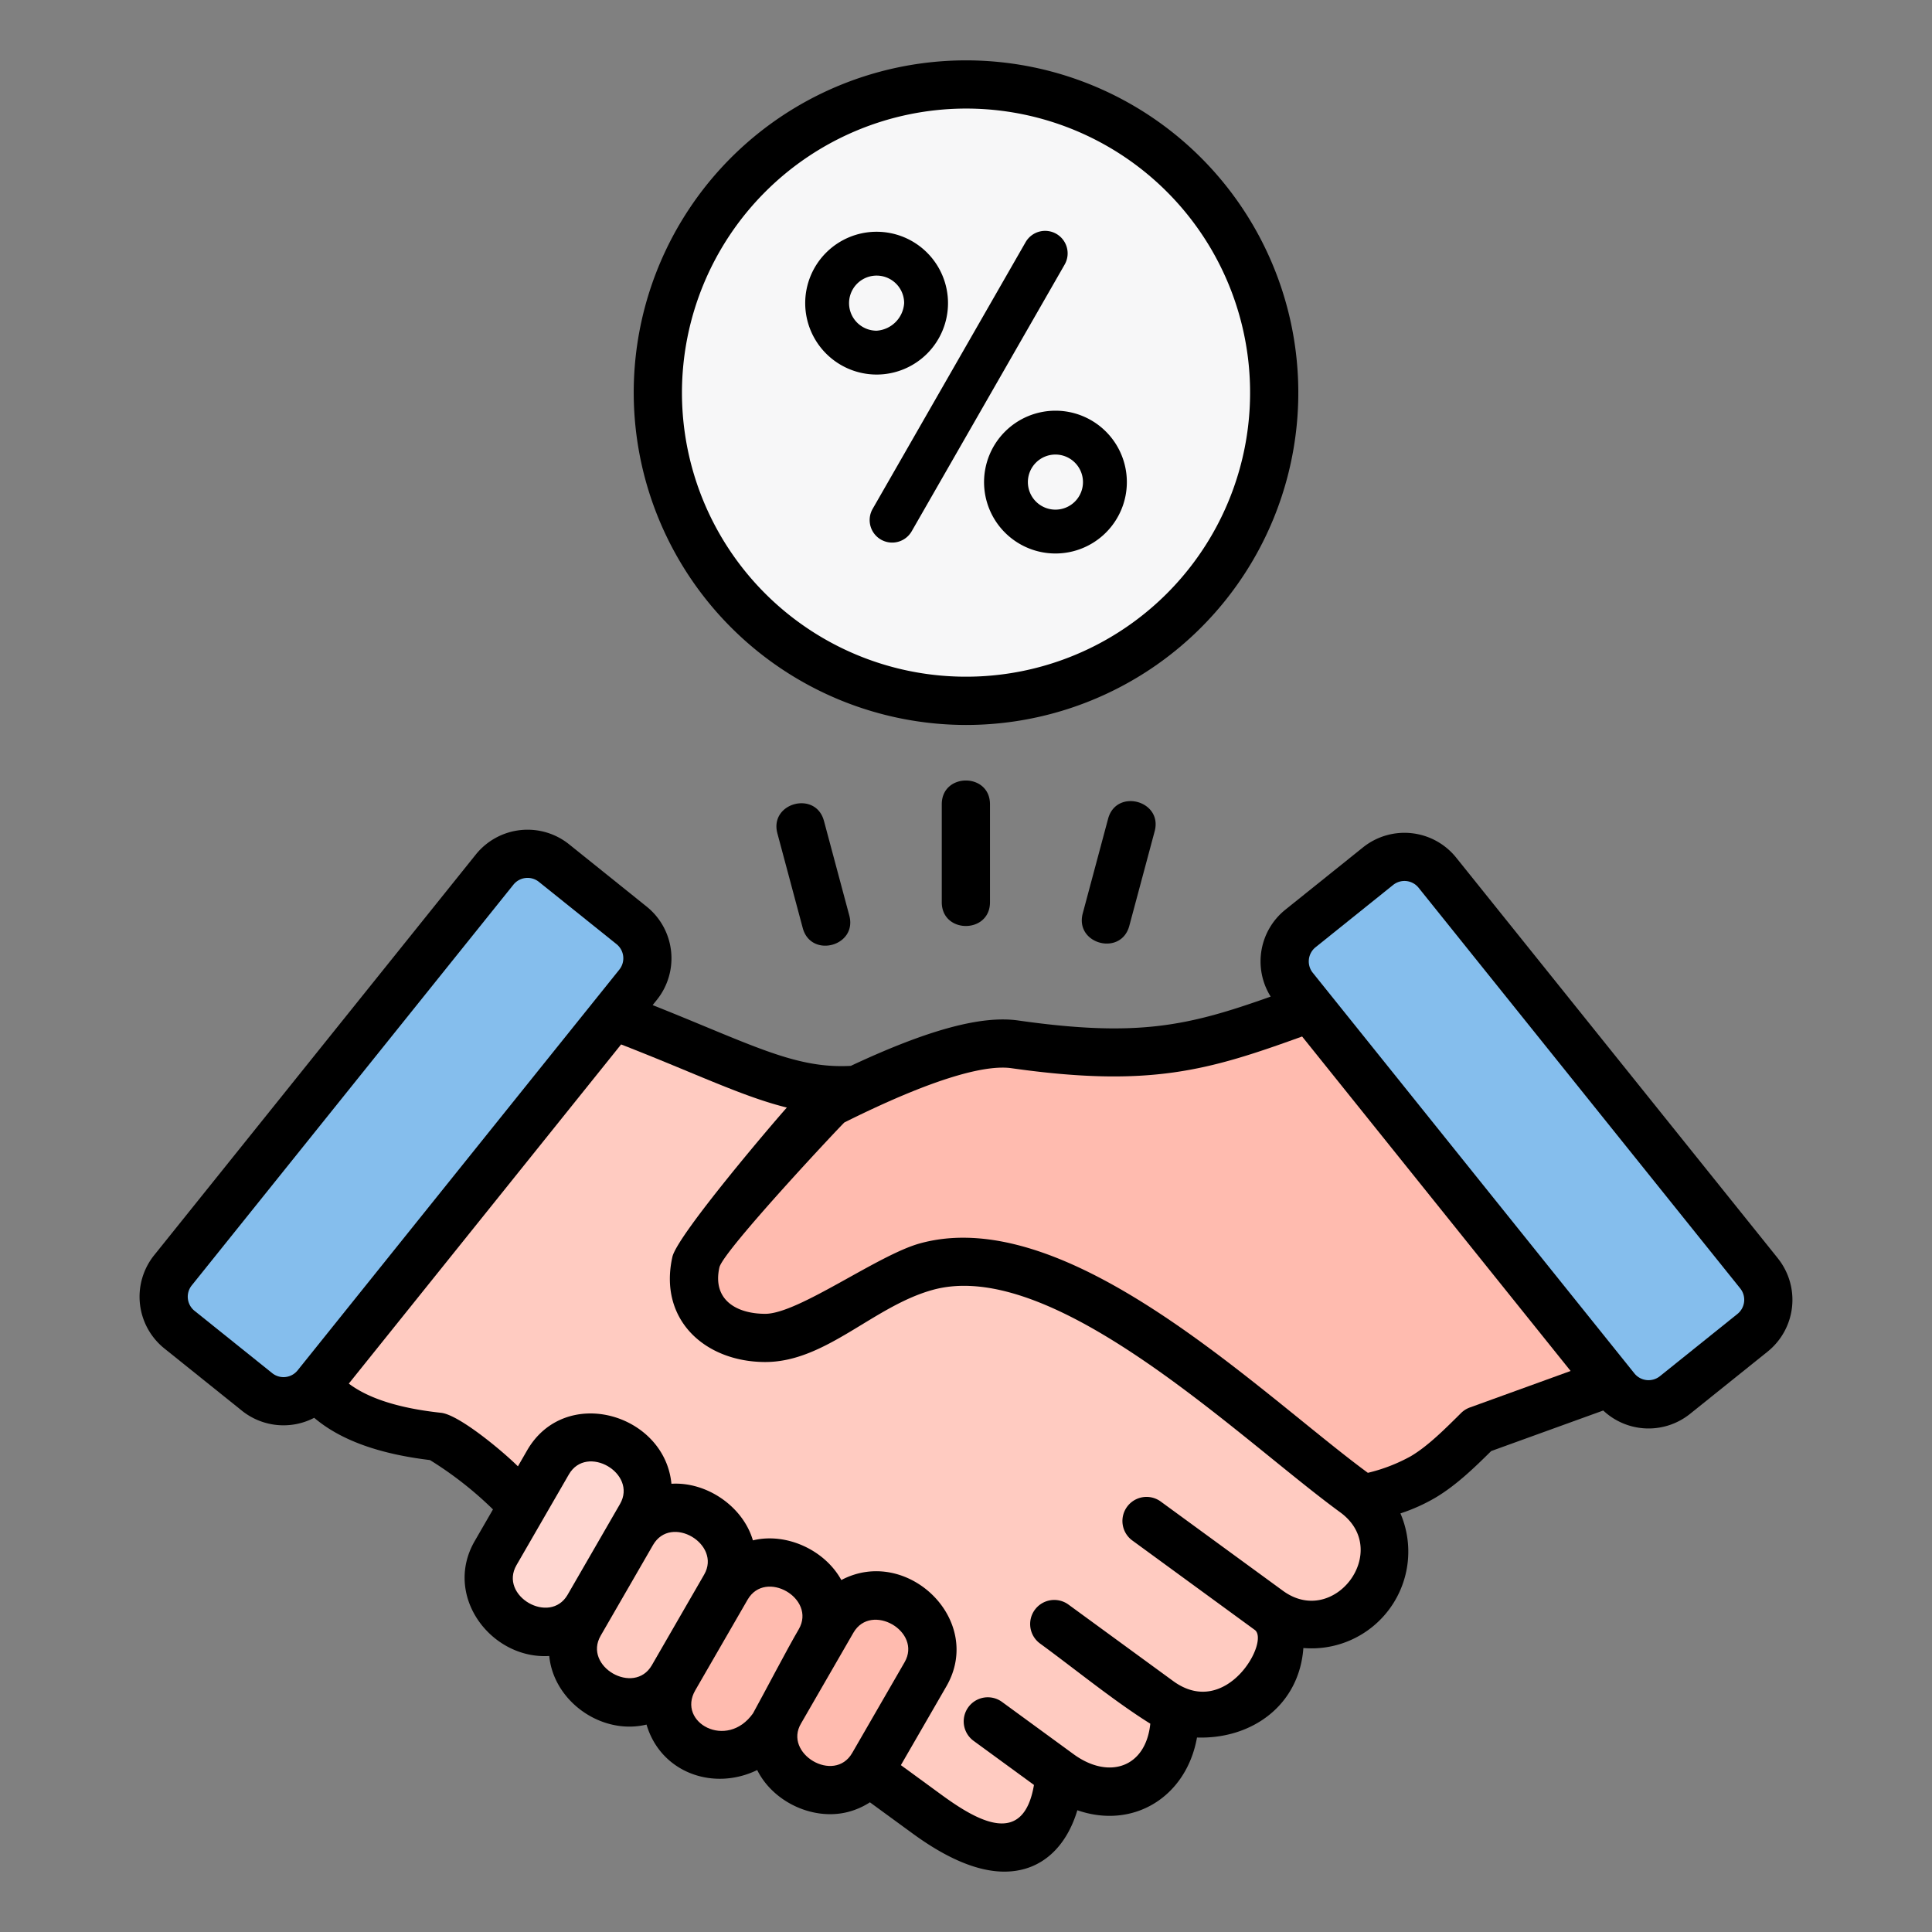 <svg id="Layer_1" viewBox="0 0 512 512" xmlns="http://www.w3.org/2000/svg" data-name="Layer 1"><rect x="0" y="0" width="512" height="512" fill="#808080" stroke="none"/><g fill-rule="evenodd"><path d="m256 192.123a88.062 88.062 0 1 0 -88.058-88.06 88.162 88.162 0 0 0 88.058 88.06zm215.164 141.354-85.271-106.213a17.57 17.57 0 0 0 -24.681-2.7l-20.6 16.529a17.567 17.567 0 0 0 -3.868 23.019c-21.792 7.743-35.093 10.853-66.927 6.325-9.729-1.377-23.941 2.469-44.337 12.026-11.818.656-21.376-3.285-38.31-10.3-4.287-1.777-8.969-3.718-14.208-5.8l1.127-1.407a17.584 17.584 0 0 0 -2.7-24.684l-20.589-16.534a17.589 17.589 0 0 0 -24.688 2.7l-85.268 106.218a17.582 17.582 0 0 0 2.7 24.688l20.592 16.527a17.616 17.616 0 0 0 19.13 1.862c6.923 5.873 17.04 9.557 30.678 11.2a96.035 96.035 0 0 1 16.7 13.077l-4.848 8.4c-8.429 14.6 4.452 31.39 19.761 30.444 1.183 12.1 13.946 21.049 25.781 18.175 3.723 12.676 17.633 17.724 29.327 12.053 4.259 8.554 15 13.531 24.23 11.062a19.828 19.828 0 0 0 5.642-2.513l11.366 8.3c9.173 6.7 17.3 10.07 24.251 10.07 10.129 0 16.565-6.925 19.354-16.267 14.875 5.148 28.892-3.535 31.707-19.274 14.592.47 27.1-8.581 28.193-23.717a25.644 25.644 0 0 0 25.722-35.676 47.728 47.728 0 0 0 9.312-4.191c5.4-3.217 10.154-7.793 14.74-12.332l29.693-10.744a17.544 17.544 0 0 0 22.992.9l20.592-16.529a17.6 17.6 0 0 0 2.7-24.688zm-208.807-120.331v25.947c0 8.4-12.778 8.409-12.778 0v-25.947c0-8.409 12.778-8.4 12.778 0zm43.643 7.142-6.72 25.066c-2.177 8.141-14.517 4.847-12.337-3.311l6.714-25.061c2.174-8.116 14.515-4.814 12.343 3.306zm-87.643-2.747 6.714 25.067c2.183 8.149-10.166 11.449-12.341 3.307l-6.714-25.068c-2.176-8.106 10.169-11.409 12.337-3.306z"/><g fill="#f7f7f8"><path d="m180.724 104.05a75.282 75.282 0 1 0 75.282-75.281 75.368 75.368 0 0 0 -75.282 75.281zm32.665-23.712a18.921 18.921 0 1 1 18.918 18.922 18.943 18.943 0 0 1 -18.918-18.922zm66.314 28.5a18.921 18.921 0 1 1 -18.918 18.919 18.94 18.94 0 0 1 18.915-18.918zm-7.929-44.624a5.965 5.965 0 1 1 10.355 5.924l-40.5 70.619a5.965 5.965 0 1 1 -10.355-5.924z"/><path d="m279.7 120.46a7.3 7.3 0 1 0 7.3 7.3 7.308 7.308 0 0 0 -7.3-7.3z"/><path d="m225.01 80.338a7.3 7.3 0 0 0 7.3 7.3 7.835 7.835 0 0 0 7.3-7.3 7.3 7.3 0 1 0 -14.6 0z"/></g><path d="m72.142 363.9-20.6-16.527a4.789 4.789 0 0 1 -.73-6.726l85.265-106.218a4.806 4.806 0 0 1 6.724-.736l20.599 16.526a4.8 4.8 0 0 1 .736 6.731q-42.642 53.1-85.269 106.214a4.784 4.784 0 0 1 -6.725.736z" fill="#85beed"/><path d="m150.429 422.614c-4.71 8.149-18.25.3-13.557-7.83l13.882-24.042c4.717-8.185 18.236-.285 13.558 7.828-4.576 7.907-9.273 16.06-13.883 24.044z" fill="#ffd7d1"/><path d="m172.739 441.313c-4.7 8.109-18.263.308-13.558-7.83l13.877-24.043c4.782-8.26 18.193-.19 13.558 7.83-4.572 7.954-9.27 16.03-13.877 24.043z" fill="#ffcbc1"/><path d="m199.554 454.058c-6.918 9.782-20.216 2.412-15.305-6.1l13.881-24.044c4.728-8.16 18.244-.288 13.564 7.83-3.294 5.631-8.871 16.396-12.14 22.314z" fill="#ffbbaf"/><path d="m212.291 456.725 13.877-24.047c4.712-8.136 18.251-.3 13.558 7.828l-13.883 24.045c-4.743 8.239-18.317.154-13.552-7.826z" fill="#ffbbaf"/><path d="m340 421.579-32.453-23.7a6.388 6.388 0 0 0 -7.53 10.32l32.448 23.7c4.247 2.832-7.423 23.914-21.552 13.605l-27.756-20.272a6.388 6.388 0 1 0 -7.534 10.319c9.137 6.673 19.845 15.413 29.22 21.243-1.219 11.762-11.107 14.819-20.325 8.091l-18.97-13.856a6.387 6.387 0 1 0 -7.537 10.314l16 11.686c-2.8 16.485-14.843 9.673-24.554 2.576l-10.716-7.825 12.06-20.884c10.163-17.605-10.467-37.36-27.841-28.171-4.381-7.972-14.595-12.665-23.434-10.512-2.626-8.989-12.244-15.576-21.59-15-1.786-18.58-28.161-26.3-38.24-8.859l-2.443 4.24c-4.17-4.131-15.641-13.692-20.388-14.191-11.025-1.185-19.2-3.783-24.428-7.734l72.163-89.884c6.672 2.6 12.474 5 17.69 7.167 10.368 4.3 18.454 7.643 26.236 9.563-2.747 3.007-29.036 33.745-30.336 39.573-3.732 16.664 8.658 27.861 24.654 27.861 16.051-.024 28.611-14.793 44.352-19.12 25.857-7.125 62.8 22.791 89.767 44.63 6.607 5.349 12.847 10.406 18.224 14.331 13.785 10.085-1.582 30.72-15.187 20.789z" fill="#ffcbc1"/><path d="m373.911 385.894a44.886 44.886 0 0 1 -11.412 4.42c-5.072-3.722-11.109-8.606-17.5-13.78-29.125-23.584-69.012-55.882-101.2-47.025-11.219 3.092-32.165 18.643-40.982 18.667-7.642 0-14.079-3.7-12.17-12.3 1.016-4.451 32.8-38.255 33.136-38.421 26.661-13.29 38.779-15.151 44.24-14.373 36.752 5.211 52.256.57 77.051-8.4l71.157 88.64-26.713 9.678a6.393 6.393 0 0 0 -2.326 1.472c-4.544 4.51-8.831 8.772-13.281 11.422z" fill="#ffbbaf"/><path d="m460.461 348.192-20.586 16.529a4.821 4.821 0 0 1 -6.725-.732l-85.271-106.218a4.813 4.813 0 0 1 .737-6.725l20.592-16.534a4.792 4.792 0 0 1 6.726.742l85.266 106.214a4.817 4.817 0 0 1 -.739 6.724z" fill="#85beed"/></g></svg>